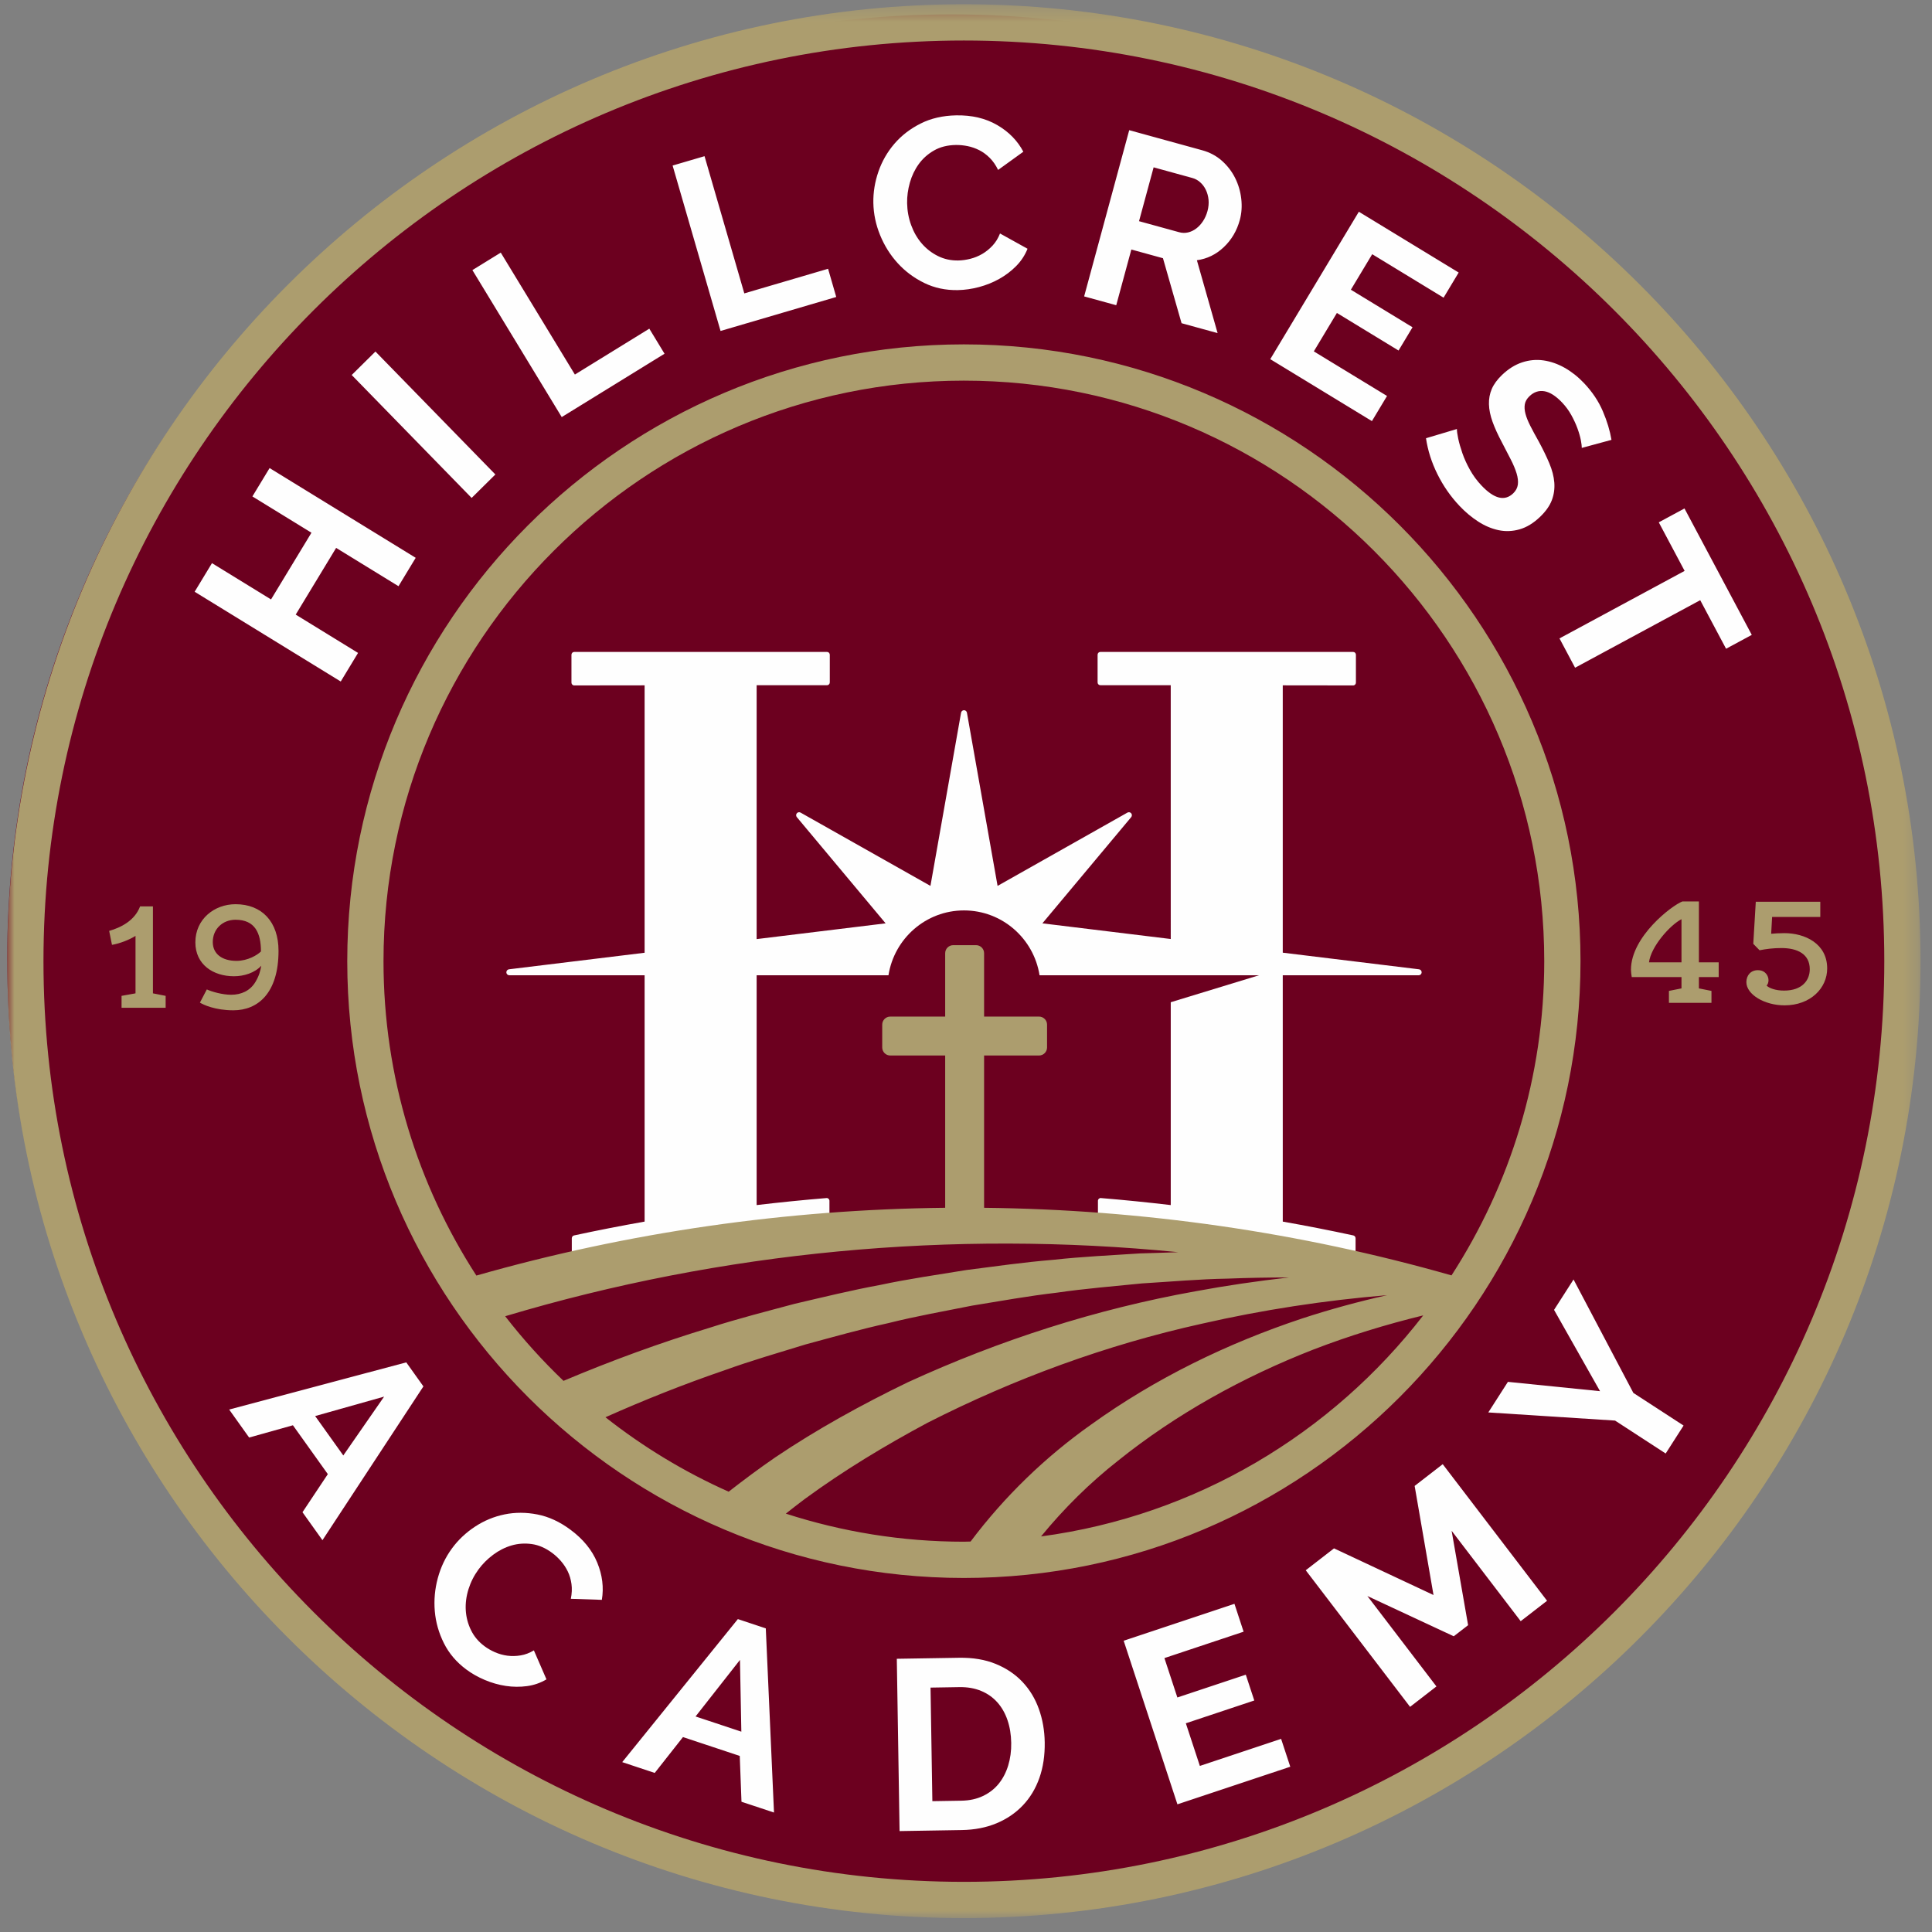 <?xml version="1.0" encoding="UTF-8"?>
<svg width="134px" height="134px" viewBox="0 0 134 134" version="1.1" xmlns="http://www.w3.org/2000/svg" xmlns:xlink="http://www.w3.org/1999/xlink">
    <rect x="0" y="0" width="134" height="134" fill="#808080" stroke="none"/>
    <!-- Generator: Sketch 58 (84663) - https://sketch.com -->
    <title>Group 8</title>
    <desc>Created with Sketch.</desc>
    <defs>
        <polygon id="path-1" points="7.75510204e-05 0.295 132.705 0.295 132.705 133.036 7.75510204e-05 133.036"></polygon>
    </defs>
    <g id="Symbols" stroke="none" stroke-width="1" fill="none" fill-rule="evenodd">
        <g id="Nav-Bar-13-" transform="translate(-445, -7)">
            <g id="Group-8" transform="translate(445, 7)">
                <path d="M131.5,66.5 C131.5,102.674 102.174,132 66,132 C29.825,132 0.5,102.674 0.5,66.5 C0.5,30.325 29.825,1 66,1 C102.174,1 131.5,30.325 131.5,66.5" id="Fill-1" fill="#6C001F"></path>
                <path d="M93.8,88.007 C93.915,88.032 94.021,87.943 94.02,87.821 L94.02,85.885 C94.02,85.79 93.956,85.707 93.867,85.688 C92.24,85.336 90.609,85.018 88.971,84.728 C88.971,79.034 88.971,73.339 88.97,67.644 L98.396,67.644 C98.506,67.644 98.596,67.559 98.603,67.449 C98.61,67.338 98.53,67.242 98.421,67.229 L88.97,66.076 L88.97,47.534 C90.599,47.535 92.228,47.537 93.857,47.54 C93.961,47.54 94.044,47.451 94.044,47.344 L94.044,45.414 C94.044,45.306 93.961,45.218 93.857,45.218 L76.313,45.218 C76.21,45.218 76.127,45.305 76.127,45.412 L76.127,47.329 C76.126,47.437 76.211,47.524 76.313,47.524 C77.943,47.525 79.572,47.526 81.2,47.527 L81.201,65.128 L72.298,64.042 L78.457,56.676 C78.521,56.599 78.522,56.486 78.458,56.409 C78.395,56.331 78.285,56.31 78.197,56.36 L69.19,61.444 L67.065,49.431 C67.048,49.331 66.962,49.259 66.861,49.259 C66.761,49.259 66.676,49.331 66.658,49.431 L64.534,61.444 L55.526,56.36 C55.439,56.31 55.329,56.331 55.266,56.409 C55.202,56.486 55.202,56.599 55.267,56.676 L61.425,64.042 L52.479,65.134 C52.479,59.264 52.479,53.396 52.479,47.527 C54.108,47.526 55.737,47.525 57.366,47.524 C57.47,47.524 57.552,47.437 57.553,47.329 C57.553,46.69 57.553,46.052 57.553,45.412 C57.552,45.305 57.469,45.218 57.366,45.218 L39.822,45.218 C39.719,45.218 39.636,45.306 39.635,45.414 C39.635,46.057 39.635,46.7 39.635,47.344 C39.635,47.451 39.719,47.54 39.822,47.54 C41.451,47.537 43.08,47.535 44.709,47.534 C44.709,53.716 44.709,59.899 44.709,66.081 L35.302,67.229 C35.194,67.242 35.114,67.338 35.12,67.449 C35.127,67.559 35.218,67.644 35.327,67.644 L44.709,67.644 C44.709,73.339 44.709,79.034 44.709,84.728 C43.072,85.018 41.439,85.336 39.813,85.688 C39.724,85.707 39.659,85.79 39.659,85.885 L39.659,87.821 C39.659,87.943 39.765,88.032 39.88,88.007 C39.964,87.989 40.048,87.974 40.132,87.956 C45.806,86.693 51.56,85.827 57.343,85.381 C57.347,85.381 57.352,85.38 57.356,85.379 C57.453,85.371 57.528,85.287 57.529,85.184 C57.529,84.552 57.529,83.921 57.529,83.288 C57.529,83.175 57.436,83.086 57.328,83.095 C55.707,83.228 54.091,83.392 52.479,83.582 C52.479,78.27 52.479,72.957 52.479,67.644 L61.622,67.644 C62.024,65.095 64.216,63.145 66.861,63.145 C69.507,63.145 71.7,65.095 72.102,67.644 L87.318,67.644 L81.201,69.513 C81.201,74.203 81.201,78.893 81.201,83.582 C79.589,83.392 77.973,83.228 76.352,83.095 C76.244,83.086 76.151,83.175 76.151,83.288 C76.15,83.92 76.15,84.552 76.151,85.184 C76.151,85.286 76.227,85.37 76.323,85.379 C82.129,85.825 87.896,86.694 93.572,87.961 C93.648,87.978 93.725,87.991 93.8,88.007 L93.8,88.007 Z M109.138,88.743 L107.786,90.851 L110.976,96.49 L104.586,95.843 L103.226,97.964 L112.017,98.529 L115.528,100.812 L116.77,98.874 L113.287,96.61 L109.138,88.743 Z M98.117,103.061 L99.426,110.628 L92.525,107.392 L90.564,108.911 L97.8,118.384 L99.629,116.968 L94.839,110.697 L100.83,113.489 L101.825,112.72 L100.682,106.172 L105.473,112.442 L107.302,111.027 L100.065,101.553 L98.117,103.061 Z M83.22,122.481 L82.248,119.524 L86.995,117.943 L86.406,116.154 L81.66,117.734 L80.762,115.002 L86.254,113.172 L85.619,111.238 L77.936,113.798 L81.664,125.144 L89.491,122.537 L88.855,120.604 L83.22,122.481 Z M69.927,122.449 C69.779,122.935 69.56,123.356 69.271,123.714 C68.981,124.073 68.618,124.356 68.181,124.565 C67.744,124.775 67.241,124.884 66.673,124.893 L64.667,124.926 L64.54,117.049 L66.546,117.016 C67.103,117.007 67.603,117.095 68.047,117.278 C68.49,117.462 68.865,117.725 69.171,118.068 C69.478,118.411 69.713,118.822 69.877,119.302 C70.041,119.782 70.127,120.308 70.136,120.881 C70.146,121.442 70.075,121.964 69.927,122.449 L69.927,122.449 Z M70.921,116.659 C70.422,116.128 69.805,115.712 69.07,115.41 C68.335,115.107 67.483,114.964 66.513,114.98 L62.201,115.05 L62.393,127 L66.706,126.929 C67.597,126.915 68.4,126.759 69.114,126.461 C69.829,126.163 70.437,125.749 70.942,125.219 C71.446,124.689 71.829,124.054 72.09,123.315 C72.351,122.576 72.474,121.751 72.46,120.843 C72.447,120.023 72.312,119.254 72.055,118.534 C71.798,117.814 71.42,117.189 70.921,116.659 L70.921,116.659 Z M48.243,119.051 L51.323,115.129 L51.418,120.105 L48.243,119.051 Z M51.177,112.297 L43.156,122.218 L45.411,122.967 L47.37,120.48 L51.308,121.788 L51.428,124.966 L53.683,125.714 L53.114,112.941 L51.177,112.297 Z M39.572,106.103 C38.829,105.549 38.063,105.195 37.275,105.041 C36.487,104.887 35.725,104.886 34.991,105.037 C34.256,105.188 33.573,105.472 32.942,105.888 C32.31,106.305 31.779,106.806 31.349,107.393 C30.898,108.006 30.571,108.694 30.365,109.455 C30.16,110.216 30.091,110.981 30.157,111.749 C30.223,112.518 30.433,113.256 30.786,113.965 C31.139,114.674 31.656,115.282 32.337,115.789 C32.722,116.076 33.153,116.32 33.629,116.52 C34.106,116.721 34.59,116.859 35.084,116.933 C35.576,117.007 36.065,117.011 36.55,116.946 C37.034,116.881 37.485,116.725 37.902,116.477 L37.029,114.467 C36.729,114.648 36.422,114.765 36.107,114.816 C35.792,114.868 35.486,114.874 35.189,114.835 C34.892,114.795 34.607,114.715 34.335,114.597 C34.062,114.477 33.818,114.338 33.603,114.177 C33.19,113.87 32.878,113.498 32.666,113.061 C32.453,112.624 32.333,112.164 32.305,111.684 C32.277,111.202 32.34,110.715 32.494,110.222 C32.648,109.73 32.88,109.272 33.192,108.848 C33.47,108.469 33.808,108.131 34.206,107.834 C34.604,107.537 35.028,107.323 35.479,107.19 C35.929,107.058 36.397,107.026 36.881,107.093 C37.365,107.16 37.84,107.367 38.306,107.714 C38.521,107.874 38.723,108.062 38.91,108.279 C39.098,108.495 39.255,108.734 39.382,108.996 C39.508,109.257 39.593,109.548 39.637,109.866 C39.68,110.184 39.666,110.525 39.592,110.89 L41.743,110.962 C41.886,110.106 41.78,109.245 41.424,108.381 C41.068,107.516 40.451,106.756 39.572,106.103 L39.572,106.103 Z M23.811,100.948 L21.858,98.215 L26.641,96.867 L23.811,100.948 Z M15.895,97.764 L17.28,99.705 L20.317,98.854 L22.738,102.243 L20.98,104.885 L22.365,106.825 L29.367,96.158 L28.177,94.491 L15.895,97.764 Z M116.833,35.266 L115.05,36.228 L116.842,39.596 L108.163,44.279 L109.245,46.312 L117.924,41.628 L119.717,44.996 L121.5,44.034 L116.833,35.266 Z M101.049,29.755 L98.905,30.395 C99.028,31.239 99.292,32.071 99.699,32.89 C100.105,33.709 100.617,34.443 101.233,35.093 C101.632,35.515 102.062,35.875 102.52,36.171 C102.978,36.468 103.449,36.667 103.931,36.77 C104.413,36.873 104.9,36.854 105.392,36.715 C105.884,36.576 106.36,36.286 106.82,35.844 C107.215,35.465 107.485,35.08 107.633,34.691 C107.78,34.301 107.836,33.894 107.804,33.468 C107.77,33.043 107.654,32.596 107.456,32.127 C107.258,31.658 107.016,31.158 106.728,30.627 C106.501,30.225 106.307,29.865 106.145,29.548 C105.983,29.23 105.869,28.948 105.804,28.7 C105.739,28.452 105.724,28.231 105.76,28.033 C105.796,27.835 105.903,27.651 106.081,27.481 C106.387,27.186 106.732,27.071 107.118,27.136 C107.502,27.201 107.913,27.464 108.352,27.927 C108.598,28.187 108.808,28.474 108.983,28.788 C109.156,29.101 109.299,29.41 109.41,29.714 C109.521,30.018 109.599,30.292 109.646,30.535 C109.691,30.779 109.712,30.956 109.71,31.066 L111.769,30.508 C111.665,29.879 111.466,29.217 111.17,28.524 C110.875,27.83 110.439,27.179 109.862,26.57 C109.446,26.132 108.999,25.778 108.521,25.509 C108.043,25.239 107.553,25.069 107.055,24.997 C106.556,24.926 106.06,24.972 105.567,25.135 C105.075,25.298 104.612,25.589 104.176,26.007 C103.845,26.324 103.609,26.648 103.467,26.978 C103.325,27.309 103.26,27.662 103.271,28.039 C103.281,28.416 103.365,28.822 103.52,29.254 C103.676,29.686 103.893,30.163 104.173,30.686 C104.4,31.12 104.602,31.513 104.784,31.867 C104.965,32.221 105.099,32.541 105.187,32.829 C105.275,33.117 105.304,33.376 105.276,33.606 C105.246,33.834 105.139,34.038 104.953,34.217 C104.365,34.783 103.632,34.602 102.756,33.677 C102.439,33.343 102.172,32.98 101.953,32.586 C101.733,32.192 101.559,31.808 101.43,31.437 C101.301,31.064 101.204,30.727 101.14,30.424 C101.076,30.121 101.046,29.898 101.049,29.755 L101.049,29.755 Z M96.202,27.464 L91.124,24.371 L92.725,21.706 L97.001,24.312 L97.971,22.699 L93.694,20.094 L95.174,17.631 L100.124,20.646 L101.171,18.903 L94.247,14.686 L88.103,24.911 L95.154,29.207 L96.202,27.464 Z M80.013,11.606 L82.707,12.347 C82.9,12.4 83.079,12.499 83.242,12.642 C83.405,12.786 83.536,12.962 83.636,13.17 C83.736,13.377 83.797,13.606 83.823,13.857 C83.846,14.108 83.822,14.369 83.749,14.64 C83.678,14.9 83.574,15.133 83.437,15.34 C83.301,15.546 83.145,15.716 82.97,15.848 C82.796,15.98 82.607,16.071 82.403,16.12 C82.199,16.168 81.995,16.164 81.791,16.108 L79.001,15.341 L80.013,11.606 Z M78.468,17.306 L80.661,17.909 L81.951,22.417 L84.451,23.104 L83.014,18.05 C83.722,17.954 84.344,17.651 84.881,17.141 C85.418,16.632 85.788,16.003 85.991,15.256 C86.117,14.791 86.15,14.303 86.092,13.793 C86.034,13.282 85.894,12.802 85.669,12.35 C85.445,11.899 85.14,11.501 84.755,11.156 C84.368,10.811 83.911,10.567 83.385,10.422 L78.32,9.029 L75.194,20.558 L77.42,21.17 L78.468,17.306 Z M62.265,18.255 C62.783,18.823 63.396,19.28 64.105,19.626 C64.814,19.972 65.591,20.137 66.438,20.121 C66.918,20.112 67.407,20.041 67.906,19.909 C68.405,19.775 68.873,19.587 69.308,19.343 C69.744,19.099 70.135,18.803 70.479,18.454 C70.824,18.105 71.087,17.705 71.268,17.253 L69.359,16.194 C69.231,16.522 69.058,16.803 68.84,17.037 C68.62,17.271 68.382,17.464 68.123,17.615 C67.863,17.765 67.59,17.877 67.301,17.95 C67.012,18.023 66.735,18.061 66.467,18.066 C65.955,18.076 65.482,17.973 65.049,17.756 C64.615,17.54 64.242,17.249 63.929,16.885 C63.615,16.521 63.371,16.095 63.195,15.611 C63.018,15.126 62.926,14.62 62.916,14.093 C62.907,13.621 62.971,13.146 63.107,12.666 C63.243,12.187 63.45,11.756 63.727,11.375 C64.004,10.994 64.355,10.681 64.78,10.438 C65.204,10.194 65.706,10.066 66.286,10.056 C66.553,10.051 66.827,10.077 67.107,10.133 C67.386,10.189 67.655,10.283 67.914,10.413 C68.173,10.543 68.416,10.721 68.643,10.946 C68.87,11.172 69.065,11.452 69.227,11.786 L70.977,10.523 C70.572,9.757 69.967,9.139 69.162,8.672 C68.356,8.204 67.407,7.981 66.315,8.001 C65.389,8.019 64.568,8.208 63.85,8.57 C63.132,8.931 62.528,9.397 62.037,9.967 C61.546,10.538 61.176,11.181 60.927,11.899 C60.679,12.617 60.561,13.34 60.574,14.069 C60.588,14.832 60.744,15.579 61.042,16.308 C61.34,17.038 61.747,17.687 62.265,18.255 L62.265,18.255 Z M58,20.598 L57.434,18.642 L51.624,20.349 L48.865,10.832 L46.651,11.482 L49.976,22.955 L58,20.598 Z M46.091,24.534 L45.035,22.796 L39.873,25.978 L34.732,17.521 L32.765,18.734 L38.961,28.928 L46.091,24.534 Z M34.358,32.908 L26.04,24.382 L24.394,26.01 L32.712,34.536 L34.358,32.908 Z M24.834,45.285 L20.51,42.628 L23.314,38.001 L27.639,40.658 L28.832,38.689 L18.699,32.464 L17.506,34.432 L21.602,36.949 L18.798,41.576 L14.702,39.059 L13.5,41.043 L23.633,47.268 L24.834,45.285 Z" id="Fill-3" fill="#FEFEFE"></path>
                <g id="Group-7" transform="translate(0.5, 0)">
                    <mask id="mask-2" fill="white">
                        <use xlink:href="#path-1"></use>
                    </mask>
                    <g id="Clip-6"></g>
                    <path d="M100.174,88.459 C89.654,85.455 78.721,83.89 67.755,83.77 L67.755,73.208 L71.565,73.208 C71.872,73.208 72.122,72.958 72.122,72.651 L72.122,71.066 C72.122,70.759 71.872,70.509 71.565,70.509 L67.755,70.509 L67.755,66.112 C67.755,65.805 67.505,65.555 67.198,65.555 L65.613,65.555 C65.306,65.555 65.056,65.805 65.056,66.112 L65.056,70.509 L61.246,70.509 C60.939,70.509 60.689,70.759 60.689,71.066 L60.689,72.651 C60.689,72.958 60.939,73.208 61.246,73.208 L65.056,73.208 L65.056,83.769 C54.09,83.887 43.124,85.452 32.54,88.471 C28.473,82.182 26.099,74.698 26.099,66.666 C26.099,44.463 44.157,26.401 66.353,26.401 C88.549,26.401 106.606,44.463 106.606,66.666 C106.606,74.692 104.237,82.172 100.174,88.459 L100.174,88.459 Z M71.705,106.564 C73.281,104.641 75.068,102.864 77.054,101.304 C81.08,98.074 85.697,95.516 90.582,93.607 C93.063,92.65 95.617,91.866 98.212,91.233 C91.877,99.434 82.458,105.127 71.705,106.564 L71.705,106.564 Z M66.818,106.918 C66.662,106.92 66.509,106.93 66.353,106.93 C62.046,106.93 57.897,106.242 54.004,104.983 C54.433,104.642 54.866,104.305 55.306,103.976 C57.999,102 60.876,100.265 63.839,98.677 C69.832,95.628 76.232,93.277 82.858,91.81 C87.079,90.847 91.377,90.191 95.708,89.831 C93.721,90.275 91.753,90.812 89.81,91.448 C84.64,93.167 79.654,95.583 75.156,98.821 C72.014,101.045 69.181,103.775 66.818,106.918 L66.818,106.918 Z M50.038,103.461 C46.968,102.094 44.102,100.354 41.493,98.298 C44.19,97.097 46.938,96.002 49.738,95.045 C51.593,94.374 53.489,93.826 55.377,93.246 C57.283,92.731 59.185,92.193 61.117,91.768 C63.036,91.288 64.985,90.944 66.926,90.556 C68.879,90.237 70.829,89.887 72.798,89.658 C74.76,89.371 76.737,89.216 78.71,89.015 C80.689,88.897 82.668,88.715 84.654,88.683 C86.068,88.625 87.484,88.605 88.9,88.601 C86.723,88.849 84.552,89.163 82.393,89.565 C75.539,90.796 68.836,92.946 62.455,95.876 C59.295,97.407 56.202,99.105 53.267,101.082 C52.167,101.837 51.095,102.638 50.038,103.461 L50.038,103.461 Z M34.539,91.291 C49.576,86.791 65.535,85.289 81.222,86.85 C80.341,86.878 79.458,86.912 78.576,86.934 C76.565,87.068 74.548,87.157 72.541,87.379 C70.528,87.544 68.53,87.83 66.525,88.087 C64.532,88.414 62.528,88.698 60.55,89.12 C58.559,89.486 56.593,89.969 54.62,90.429 C52.665,90.955 50.699,91.452 48.768,92.075 C45.315,93.123 41.918,94.365 38.584,95.773 C37.128,94.382 35.775,92.885 34.539,91.291 L34.539,91.291 Z M66.353,23.885 C42.77,23.885 23.585,43.077 23.585,66.666 C23.585,90.254 42.77,109.445 66.353,109.445 C89.936,109.445 109.121,90.254 109.121,66.666 C109.121,43.077 89.936,23.885 66.353,23.885 L66.353,23.885 Z M66.353,130.521 C31.153,130.521 2.515,101.875 2.515,66.666 C2.515,31.456 31.153,2.81 66.353,2.81 C101.553,2.81 130.191,31.456 130.191,66.666 C130.191,101.875 101.553,130.521 66.353,130.521 L66.353,130.521 Z M66.353,0.295 C29.766,0.295 7.75510204e-05,30.069 7.75510204e-05,66.666 C7.75510204e-05,103.262 29.766,133.036 66.353,133.036 C102.94,133.036 132.705,103.262 132.705,66.666 C132.705,30.069 102.94,0.295 66.353,0.295 L66.353,0.295 Z M123.26,64.721 C122.911,64.721 122.563,64.743 122.345,64.765 L122.41,63.6 L125.752,63.6 L125.752,62.544 L121.278,62.544 L121.104,65.462 L121.54,65.908 C121.996,65.821 122.464,65.755 123.052,65.755 C124.184,65.755 125.022,66.18 125.022,67.225 C125.022,67.976 124.511,68.706 123.238,68.706 C122.649,68.706 122.192,68.532 122.029,68.357 C122.106,68.281 122.16,68.151 122.16,67.987 C122.16,67.693 121.953,67.29 121.42,67.29 C120.93,67.29 120.625,67.65 120.625,68.118 C120.625,68.978 121.888,69.729 123.27,69.729 C125.066,69.729 126.23,68.542 126.23,67.171 C126.23,65.429 124.663,64.721 123.26,64.721 L123.26,64.721 Z M116.125,66.746 L113.872,66.746 C114.003,65.668 115.308,64.177 116.125,63.753 L116.125,66.746 Z M117.333,62.522 L116.19,62.522 C115.462,62.795 112.621,64.961 112.621,67.258 C112.621,67.399 112.642,67.552 112.675,67.769 L116.125,67.769 L116.125,68.553 L115.254,68.727 L115.254,69.555 L118.204,69.555 L118.204,68.727 L117.333,68.553 L117.333,67.769 L118.705,67.769 L118.705,66.746 L117.333,66.746 L117.333,62.522 Z M15.901,66.644 C14.922,66.644 14.258,66.176 14.258,65.338 C14.258,64.423 14.955,63.792 15.836,63.792 C17.196,63.792 17.599,64.728 17.599,65.991 C17.349,66.241 16.685,66.644 15.901,66.644 L15.901,66.644 Z M15.836,62.714 C14.367,62.714 13.05,63.748 13.05,65.359 C13.05,66.905 14.291,67.711 15.727,67.711 C16.413,67.711 17.164,67.482 17.621,66.981 C17.556,67.319 17.501,67.624 17.218,68.103 C16.848,68.723 16.228,68.995 15.531,68.995 C14.933,68.995 14.204,68.789 13.844,68.625 L13.366,69.54 C13.594,69.681 14.41,70.073 15.684,70.073 C17.392,70.073 18.818,68.876 18.818,65.947 C18.818,63.945 17.676,62.714 15.836,62.714 L15.836,62.714 Z M10.107,62.867 L9.215,62.867 C8.845,63.857 7.877,64.336 7.071,64.565 L7.267,65.534 C7.822,65.436 8.464,65.185 8.899,64.913 L8.899,68.897 L7.931,69.071 L7.931,69.899 L10.989,69.899 L10.989,69.071 L10.107,68.897 L10.107,62.867 Z" id="Fill-5" fill="#AC9D6E" mask="url(#mask-2)"></path>
                </g>
            </g>
        </g>
    </g>
</svg>